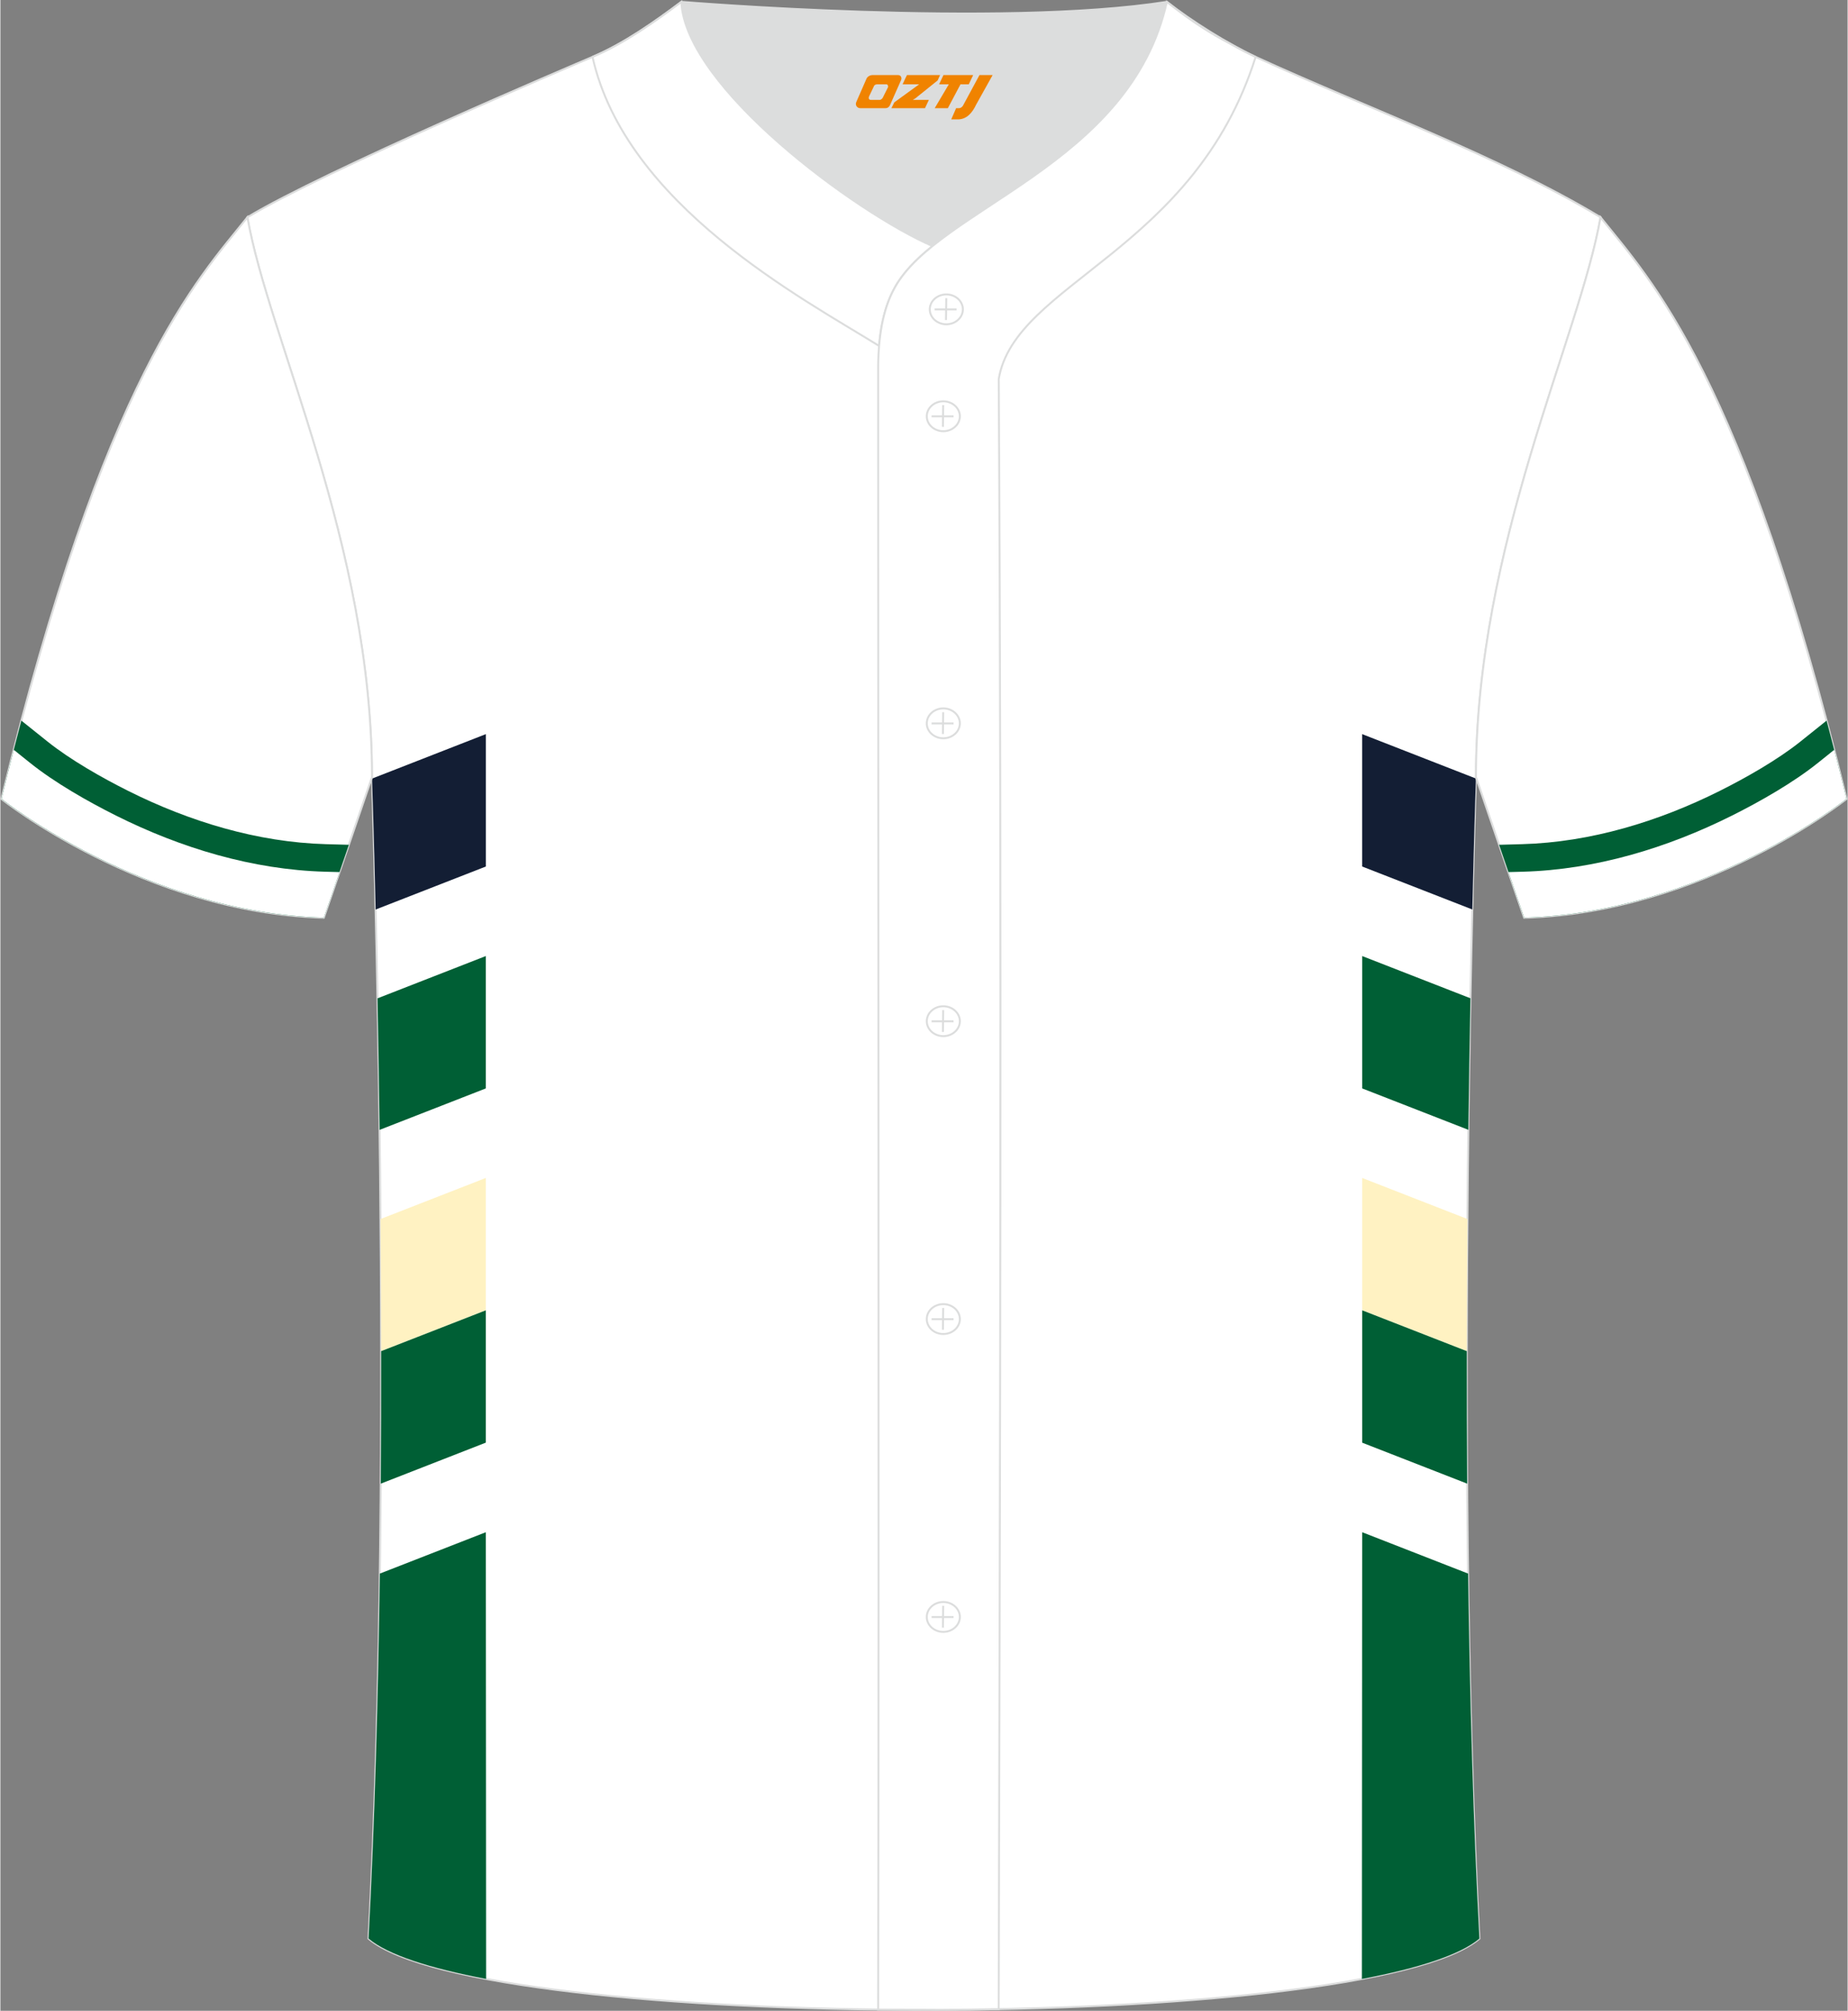 <?xml version="1.0" encoding="utf-8"?>
<!-- Generator: Adobe Illustrator 24.0.1, SVG Export Plug-In . SVG Version: 6.00 Build 0)  -->
<svg xmlns="http://www.w3.org/2000/svg" xmlns:xlink="http://www.w3.org/1999/xlink" version="1.1" id="图层_1" x="0px" y="0px" width="380.86px" height="414.34px" viewBox="0 0 379.66 413.21" enable-background="new 0 0 379.66 413.21" xml:space="preserve">
<rect x="0" y="0" width="379.66" height="413.21" fill="#808080" stroke="none"/>
<g>
	
		<path fill-rule="evenodd" clip-rule="evenodd" fill="#FFFFFF" stroke="#DCDDDD" stroke-width="0.4" stroke-miterlimit="22.926" d="   M75.67,398.37c5.38-101.42,0.7-238.66,0.7-238.66c0-47.82-21.33-90.3-25.6-115.07c15.76-9.52,66.73-31.17,70.91-32.94   c6.38-2.69,12.75-7.17,18.28-11.32c0,0,65.42,5.41,99.78,0c4.96,3.87,12.53,8.65,18.22,11.3c22.43,10.3,50.25,20.48,70.92,32.96   c-4.29,24.77-25.61,67.26-25.61,115.07c0,0-4.68,137.23,0.7,238.66C280.83,417.89,98.83,417.89,75.67,398.37z"/>
	<g>
		<g>
			<path fill-rule="evenodd" clip-rule="evenodd" fill="#005F35" d="M99.77,196.46l-22.26,8.69c0.16,8.22,0.31,17.3,0.43,27.03     l21.83-8.52V196.46z"/>
			<path fill-rule="evenodd" clip-rule="evenodd" fill="#131E34" d="M99.77,150.86l-23.38,9.13c0.06,1.69,0.38,11.54,0.74,26.91     l22.65-8.84v-27.2H99.77z"/>
			<g>
				<path fill-rule="evenodd" clip-rule="evenodd" fill="#FFF2C2" d="M99.77,242.06l-21.64,8.44c0.07,8.73,0.12,17.82,0.13,27.15      l21.51-8.39V242.06z"/>
				<path fill-rule="evenodd" clip-rule="evenodd" fill="#005F35" d="M99.77,269.26l-21.51,8.39c0.01,8.9-0.01,18.01-0.08,27.23      l21.59-8.43C99.77,296.45,99.77,269.26,99.77,269.26z"/>
			</g>
			<path fill-rule="evenodd" clip-rule="evenodd" fill="#005F35" d="M99.77,314.86l-21.78,8.5c-0.35,25.48-1.05,51.23-2.32,75     c3.95,3.33,12.54,6.09,24.16,8.29L99.77,314.86z"/>
		</g>
		<g>
			<path fill-rule="evenodd" clip-rule="evenodd" fill="#005F35" d="M279.89,196.46l22.25,8.68c-0.16,8.22-0.31,17.3-0.43,27.03     l-21.82-8.51V196.46z"/>
			<path fill-rule="evenodd" clip-rule="evenodd" fill="#131E34" d="M279.89,150.86l23.37,9.12c-0.06,1.68-0.38,11.53-0.74,26.91     l-22.64-8.83v-27.2H279.89z"/>
			<g>
				<path fill-rule="evenodd" clip-rule="evenodd" fill="#FFF2C2" d="M279.89,242.06l21.63,8.44c-0.07,8.73-0.12,17.82-0.13,27.15      l-21.5-8.39V242.06z"/>
				<path fill-rule="evenodd" clip-rule="evenodd" fill="#005F35" d="M279.89,269.26l21.5,8.39c-0.01,8.9,0.01,18.01,0.08,27.23      l-21.58-8.42V269.26z"/>
			</g>
			<path fill-rule="evenodd" clip-rule="evenodd" fill="#005F35" d="M279.89,314.86l21.77,8.5c0.35,25.48,1.05,51.23,2.32,75.01     c-3.95,3.33-12.53,6.09-24.15,8.29L279.89,314.86z"/>
		</g>
	</g>
	
		<path fill-rule="evenodd" clip-rule="evenodd" fill="#FFFFFF" stroke="#DCDDDD" stroke-width="0.4" stroke-miterlimit="22.926" d="   M328.88,44.65c10.24,12.81,29.37,32.44,50.55,119.52c0,0-29.2,23.38-66.25,24.41c0,0-7.17-20.83-9.9-28.86   C303.28,111.91,324.6,69.42,328.88,44.65z"/>
	<g>
		<path fill-rule="evenodd" clip-rule="evenodd" fill="#005F35" d="M369.98,152.37c-4.72,3.78-11.27,7.49-16.63,10.17    c-12.54,6.27-26.51,10.54-40.59,10.93l-4.73,0.13c2.62,7.64,5.15,14.98,5.15,14.98c37.05-1.03,66.25-24.41,66.25-24.41    c-1.37-5.64-2.74-11-4.09-16.09L369.98,152.37z"/>
		<path fill-rule="evenodd" clip-rule="evenodd" fill="#FFFFFF" d="M373.53,156.79c-5.04,4.04-11.91,7.95-17.64,10.81    c-13.29,6.65-28.05,11.12-42.97,11.53l-2.96,0.08c1.81,5.26,3.22,9.36,3.22,9.36c37.05-1.03,66.25-24.41,66.25-24.41    c-0.84-3.47-1.68-6.82-2.52-10.08L373.53,156.79z"/>
	</g>
	
		<path fill-rule="evenodd" clip-rule="evenodd" fill="#FFFFFF" stroke="#DCDDDD" stroke-width="0.4" stroke-miterlimit="22.926" d="   M50.77,44.65C40.52,57.46,21.4,77.09,0.22,164.17c0,0,29.2,23.38,66.25,24.41c0,0,7.17-20.83,9.9-28.86   C76.37,111.91,55.05,69.42,50.77,44.65z"/>
	<g>
		<path fill-rule="evenodd" clip-rule="evenodd" fill="#005F35" d="M9.67,152.37c4.72,3.78,11.27,7.49,16.63,10.17    c12.54,6.27,26.51,10.54,40.59,10.93l4.73,0.13c-2.62,7.64-5.15,14.98-5.15,14.98c-37.05-1.03-66.25-24.41-66.25-24.41    c1.37-5.64,2.74-11,4.09-16.09L9.67,152.37z"/>
		<path fill-rule="evenodd" clip-rule="evenodd" fill="#FFFFFF" d="M6.13,156.79c5.04,4.04,11.91,7.95,17.64,10.81    c13.29,6.65,28.05,11.12,42.97,11.53l2.96,0.08c-1.81,5.26-3.22,9.36-3.22,9.36c-37.05-1.03-66.25-24.41-66.25-24.41    c0.84-3.47,1.68-6.82,2.52-10.08L6.13,156.79z"/>
	</g>
	
		<path fill-rule="evenodd" clip-rule="evenodd" fill="#FFFFFF" stroke="#DCDDDD" stroke-width="0.4" stroke-miterlimit="22.926" d="   M121.76,11.67l-0.06,0.03c6.82,30.45,43.15,49.63,58.89,59.37c0.43-5.16,1.57-8.98,3.2-11.92c1.67-3.06,4.4-5.85,7.78-8.59   c-15.76-6.84-50.74-32.57-51.62-50.17C134.45,4.52,128.12,8.98,121.76,11.67z"/>
	
		<path fill-rule="evenodd" clip-rule="evenodd" fill="#FFFFFF" stroke="#DCDDDD" stroke-width="0.4" stroke-miterlimit="22.926" d="   M252.7,8.95c-4.3-2.28-7.35-4.18-12.96-8.56c-7.49,33.66-46.96,42.31-55.94,58.76c-2.05,3.69-3.31,8.75-3.39,16.1   c0,112.61,0.19,225.1,0,337.71h0.09c4.27,0,8.48,0.03,12.68,0.05c4.01-0.02,8.02-0.06,12-0.14c0.26-111.59,0.66-223.41,0.01-334.98   c3.28-19.78,40.15-26.12,52.8-66.19l-0.02-0.01C256.33,10.93,254.54,9.99,252.7,8.95z"/>
	
	<path fill-rule="evenodd" clip-rule="evenodd" fill="#DCDDDD" d="M191.59,50.56c14.78-11.95,42.05-22.78,48.15-50.17   c-34.36,5.41-99.78,0-99.78,0C140.84,17.99,175.83,43.73,191.59,50.56z"/>
	<path fill="none" stroke="#DCDDDD" stroke-width="0.4" stroke-miterlimit="22.926" d="M194.42,66.64c1.87,0,3.4-1.38,3.4-3.07   c0-1.7-1.54-3.07-3.4-3.07c-1.87,0-3.4,1.38-3.4,3.07C191.02,65.27,192.55,66.64,194.42,66.64z"/>
	
		<line fill="none" stroke="#DCDDDD" stroke-width="0.4" stroke-miterlimit="22.926" x1="194.41" y1="61.28" x2="194.35" y2="65.76"/>
	
		<line fill="none" stroke="#DCDDDD" stroke-width="0.4" stroke-miterlimit="22.926" x1="192.01" y1="63.58" x2="196.53" y2="63.58"/>
	<path fill="none" stroke="#DCDDDD" stroke-width="0.4" stroke-miterlimit="22.926" d="M193.8,88.61c1.87,0,3.4-1.38,3.4-3.07   s-1.54-3.07-3.4-3.07c-1.87,0-3.4,1.38-3.4,3.07C190.39,87.23,191.92,88.61,193.8,88.61z"/>
	
		<line fill="none" stroke="#DCDDDD" stroke-width="0.4" stroke-miterlimit="22.926" x1="193.77" y1="83.25" x2="193.72" y2="87.72"/>
	
		<line fill="none" stroke="#DCDDDD" stroke-width="0.4" stroke-miterlimit="22.926" x1="191.39" y1="85.55" x2="195.9" y2="85.55"/>
	<path fill="none" stroke="#DCDDDD" stroke-width="0.4" stroke-miterlimit="22.926" d="M193.8,151.71c1.87,0,3.4-1.38,3.4-3.07   s-1.54-3.07-3.4-3.07c-1.87,0-3.4,1.38-3.4,3.07C190.39,150.33,191.92,151.71,193.8,151.71z"/>
	
		<line fill="none" stroke="#DCDDDD" stroke-width="0.4" stroke-miterlimit="22.926" x1="193.77" y1="146.36" x2="193.72" y2="150.83"/>
	
		<line fill="none" stroke="#DCDDDD" stroke-width="0.4" stroke-miterlimit="22.926" x1="191.39" y1="148.66" x2="195.9" y2="148.66"/>
	<path fill="none" stroke="#DCDDDD" stroke-width="0.4" stroke-miterlimit="22.926" d="M193.8,212.92c1.87,0,3.4-1.38,3.4-3.07   s-1.54-3.07-3.4-3.07c-1.87,0-3.4,1.38-3.4,3.07C190.4,211.54,191.92,212.92,193.8,212.92z"/>
	
		<line fill="none" stroke="#DCDDDD" stroke-width="0.4" stroke-miterlimit="22.926" x1="193.77" y1="207.57" x2="193.72" y2="212.05"/>
	
		<line fill="none" stroke="#DCDDDD" stroke-width="0.4" stroke-miterlimit="22.926" x1="191.39" y1="209.87" x2="195.9" y2="209.87"/>
	<path fill="none" stroke="#DCDDDD" stroke-width="0.4" stroke-miterlimit="22.926" d="M193.8,274.13c1.87,0,3.4-1.37,3.4-3.07   c0-1.69-1.54-3.07-3.4-3.07c-1.87,0-3.4,1.37-3.4,3.07C190.39,272.75,191.92,274.13,193.8,274.13z"/>
	
		<line fill="none" stroke="#DCDDDD" stroke-width="0.4" stroke-miterlimit="22.926" x1="193.77" y1="268.78" x2="193.72" y2="273.26"/>
	
		<line fill="none" stroke="#DCDDDD" stroke-width="0.4" stroke-miterlimit="22.926" x1="191.39" y1="271.08" x2="195.9" y2="271.08"/>
	<path fill="none" stroke="#DCDDDD" stroke-width="0.4" stroke-miterlimit="22.926" d="M193.8,335.34c1.87,0,3.4-1.38,3.4-3.07   s-1.54-3.07-3.4-3.07c-1.87,0-3.4,1.38-3.4,3.07C190.39,333.96,191.92,335.34,193.8,335.34z"/>
	
		<line fill="none" stroke="#DCDDDD" stroke-width="0.4" stroke-miterlimit="22.926" x1="193.77" y1="329.99" x2="193.72" y2="334.47"/>
	
		<line fill="none" stroke="#DCDDDD" stroke-width="0.4" stroke-miterlimit="22.926" x1="191.39" y1="332.29" x2="195.9" y2="332.29"/>
	
</g>
<g>
	<path fill="#F08300" d="M201.23,15.43l-3.4,6.3c-0.2,0.3-0.5,0.5-0.8,0.5h-0.6l-1,2.3h1.2c2,0.1,3.2-1.5,3.9-3L203.93,15.43h-2.5L201.23,15.43z"/>
	<polygon fill="#F08300" points="194.03,15.43 ,199.93,15.43 ,199.03,17.33 ,197.33,17.33 ,194.73,22.23 ,192.03,22.23 ,194.93,17.33 ,192.93,17.33 ,193.83,15.43"/>
	<polygon fill="#F08300" points="188.03,20.53 ,187.53,20.53 ,188.03,20.23 ,192.63,16.53 ,193.13,15.43 ,186.33,15.43 ,186.03,16.03 ,185.43,17.33 ,188.23,17.33 ,188.83,17.33 ,183.73,21.03    ,183.13,22.23 ,189.73,22.23 ,190.03,22.23 ,190.83,20.53"/>
	<path fill="#F08300" d="M184.53,15.43H179.23C178.73,15.43,178.23,15.73,178.03,16.13L175.93,20.93C175.63,21.53,176.03,22.23,176.73,22.23h5.2c0.4,0,0.7-0.2,0.9-0.6L185.13,16.43C185.33,15.93,185.03,15.43,184.53,15.43z M182.43,17.93L181.33,20.13C181.13,20.43,180.83,20.53,180.73,20.53l-1.8,0C178.73,20.53,178.33,20.43,178.53,19.83l1-2.1c0.1-0.3,0.4-0.4,0.7-0.4h1.9   C182.33,17.33,182.53,17.63,182.43,17.93z"/>
</g>
</svg>